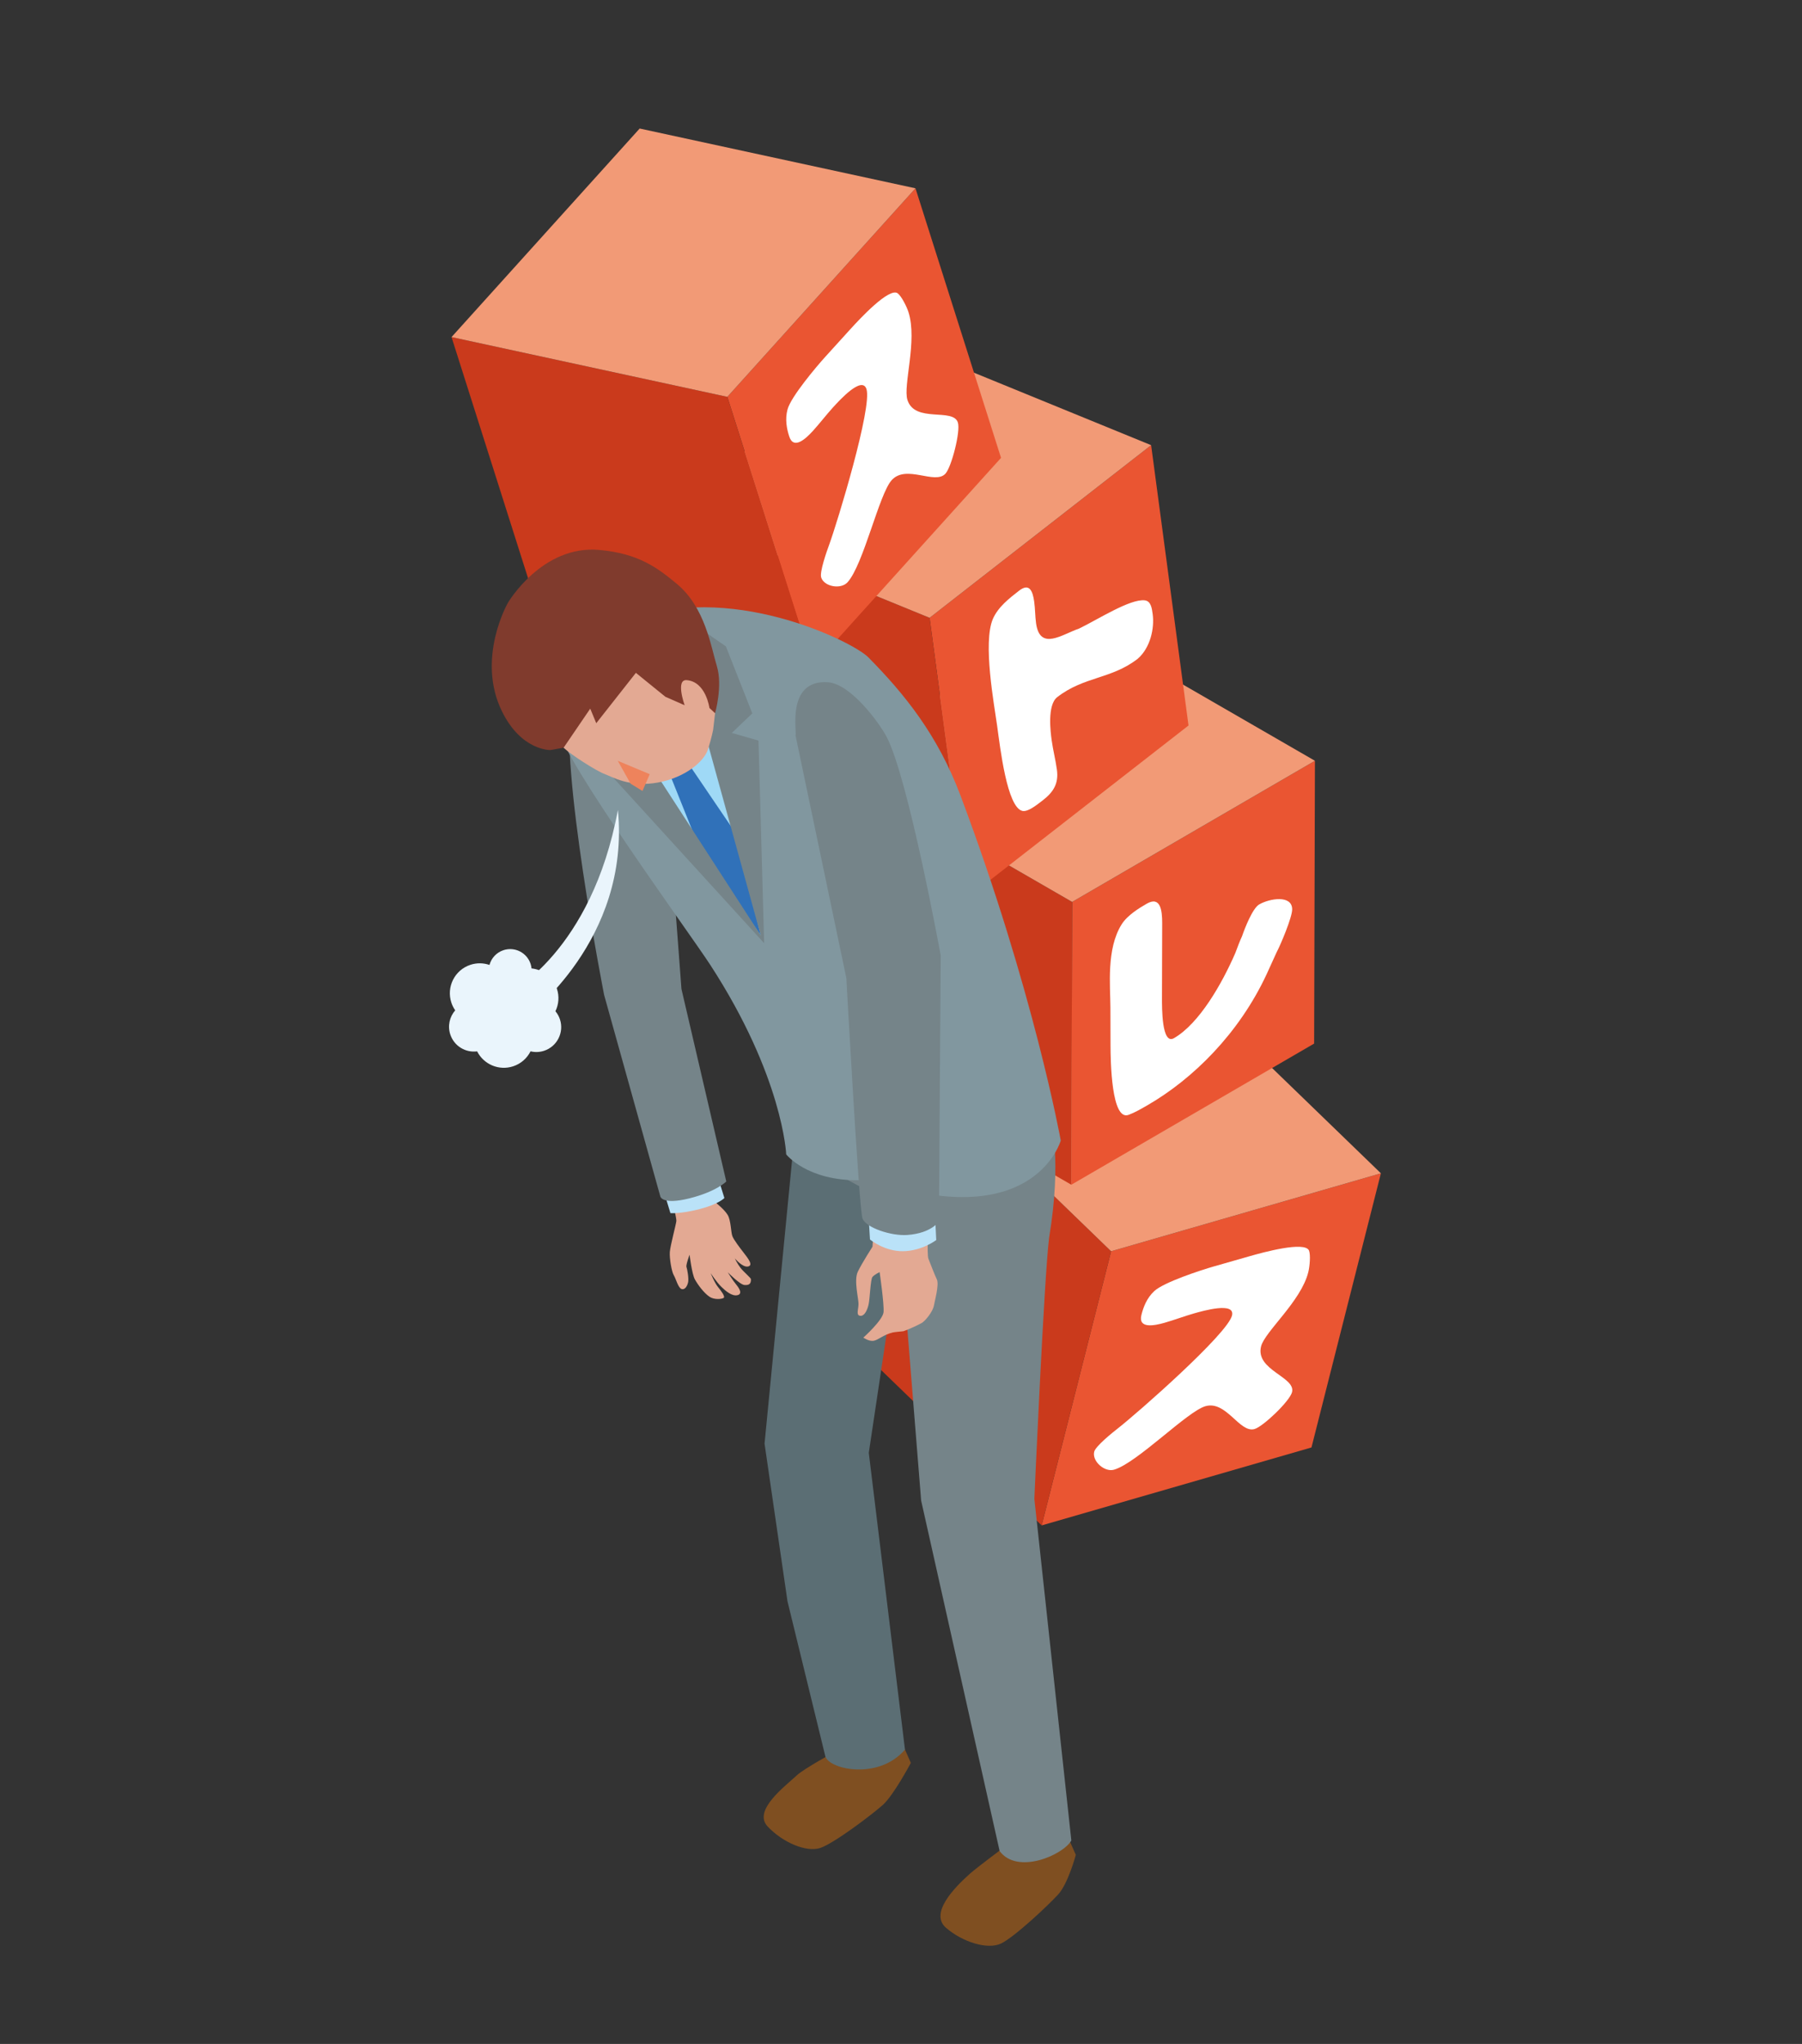 <?xml version="1.0" encoding="UTF-8"?>
<svg xmlns="http://www.w3.org/2000/svg" version="1.1" viewBox="0 0 271.863 308.282">
  <rect x="0" y="0" width="271.863" height="308.282" fill="#333333" stroke="none"/>
  <defs>
    <style>
      .cls-1 {
        fill: #758489;
      }

      .cls-2 {
        fill: #fff;
      }

      .cls-3 {
        fill: #7dccf3;
      }

      .cls-4 {
        fill: #803b2d;
      }

      .cls-5 {
        isolation: isolate;
      }

      .cls-6 {
        fill: #5b6e74;
      }

      .cls-7 {
        fill: #f29a76;
      }

      .cls-8 {
        fill: #9fd9f6;
      }

      .cls-9 {
        fill: #bae2f8;
      }

      .cls-10 {
        fill: #ea5532;
      }

      .cls-11 {
        fill: #7f4f21;
      }

      .cls-12 {
        fill: #3071b9;
      }

      .cls-13 {
        fill: #ee835c;
      }

      .cls-14 {
        fill: #ca3a1c;
      }

      .cls-15 {
        fill: #eaf5fc;
      }

      .cls-16 {
        fill: #81979f;
      }

      .cls-17 {
        fill: #e3a993;
      }
    </style>
  </defs>
  <!-- Generator: Adobe Illustrator 28.6.0, SVG Export Plug-In . SVG Version: 1.2.0 Build 709)  -->
  <g>
    <g id="_レイヤー_1" data-name="レイヤー_1">
      <g>
        <g>
          <g>
            <g class="cls-5">
              <polygon class="cls-10" points="167.628 188.725 157.154 230.075 197.858 218.318 208.332 176.968 167.628 188.725"/>
              <polygon class="cls-14" points="167.628 188.725 137.028 159.121 126.554 200.471 157.154 230.075 167.628 188.725"/>
              <polygon class="cls-7" points="208.332 176.968 177.731 147.364 137.028 159.121 167.628 188.725 208.332 176.968"/>
            </g>
            <path class="cls-2" d="M188.611,189.448c1.906-.545,8.26-2.294,8.878-.824.25.663.113,2.348-.11,3.25-1.089,4.406-6.577,8.985-7.126,11.204-.886,3.583,5.243,4.591,4.675,6.89-.336,1.357-4.356,5.198-5.667,5.573-2.248.642-4.255-4.347-7.401-3.448-2.733.781-10.349,8.594-13.797,9.58-1.422.406-3.336-1.287-2.983-2.715.205-.83,2.769-2.898,3.545-3.498,3.03-2.371,16.554-14.254,17.243-17.04.521-2.107-4.348-.715-5.778-.307-1.462.418-2.921.976-4.383,1.393-1.573.449-4.026.935-3.505-1.172.288-1.165.796-2.534,1.929-3.592,1.452-1.364,7.243-3.227,8.927-3.708l5.553-1.587Z"/>
          </g>
          <g>
            <g class="cls-5">
              <polygon class="cls-10" points="161.749 136.034 161.628 178.69 198.259 157.402 198.38 114.747 161.749 136.034"/>
              <polygon class="cls-14" points="161.749 136.034 124.876 114.746 124.755 157.402 161.628 178.69 161.749 136.034"/>
              <polygon class="cls-7" points="198.38 114.747 161.507 93.458 124.876 114.746 161.749 136.034 198.38 114.747"/>
            </g>
            <path class="cls-2" d="M172.992,136.311c2.096-1.21,2.339,1.021,2.344,2.879.011,3.765-.043,7.601-.032,11.366.004,1.398-.052,7.103,1.809,6.029,3.849-2.222,7.279-8.287,9.258-12.847.334-.893.64-1.728,1.011-2.527.398-1.16,1.579-4.214,2.588-4.796,1.588-.917,4.969-1.469,4.976.742.003,1.2-1.748,5.357-2.354,6.489l-1.51,3.318c-4.167,8.936-11.114,15.779-17.968,19.737-.944.545-1.925,1.111-2.834,1.447-2.606.994-2.732-8.099-2.739-10.466l-.016-5.705c-.009-3.33-.634-8.84,1.692-12.555.877-1.396,2.695-2.486,3.775-3.11Z"/>
          </g>
          <g>
            <g class="cls-5">
              <polygon class="cls-10" points="140.246 93.183 145.887 135.464 179.308 109.425 173.668 67.144 140.246 93.183"/>
              <polygon class="cls-14" points="140.246 93.183 100.837 77.068 106.477 119.35 145.887 135.464 140.246 93.183"/>
              <polygon class="cls-7" points="173.668 67.144 134.258 51.029 100.837 77.068 140.246 93.183 173.668 67.144"/>
            </g>
            <path class="cls-2" d="M153.749,89.09c1.541-1.194,2.051.026,2.277,1.646.15,1.075.137,2.231.281,3.265.589,4.234,3.951,1.667,6.5.801,2.78-1.341,7.666-4.495,9.885-4.256.97.106,1.092,1.247,1.205,2.053.299,2.15-.344,5.12-2.263,6.769-3.978,3.081-8.07,2.633-12.133,5.78-1.541,1.194-1.002,5.331-.841,6.488.213,1.531.579,2.916.792,4.447.295,2.117-.553,3.406-2.127,4.625-1.11.86-2.247,1.74-3.054,1.608-2.353-.478-3.388-9.634-3.833-12.827-.444-3.192-2.19-12.565-.641-16.147.778-1.793,2.502-3.129,3.952-4.252Z"/>
          </g>
          <g>
            <g class="cls-5">
              <polygon class="cls-10" points="109.732 59.856 122.64 100.512 151.023 69.058 138.116 28.401 109.732 59.856"/>
              <polygon class="cls-14" points="109.732 59.856 68.121 50.841 81.028 91.497 122.64 100.512 109.732 59.856"/>
              <polygon class="cls-7" points="138.116 28.401 96.505 19.386 68.121 50.841 109.732 59.856 138.116 28.401"/>
            </g>
            <path class="cls-2" d="M128.322,49.619c1.338-1.474,5.814-6.311,7.109-5.382.562.432,1.335,1.936,1.621,2.82,1.398,4.318-.85,11.103-.146,13.277,1.137,3.512,6.876,1.136,7.605,3.388.43,1.33-.955,6.708-1.871,7.717-1.577,1.737-5.908-1.449-8.112.98-1.91,2.105-4.255,12.754-6.665,15.409-.999,1.101-3.519.672-3.972-.728-.263-.813.83-3.928,1.173-4.847,1.318-3.607,6.543-20.835,5.659-23.565-.668-2.065-4.072,1.685-5.066,2.78-1.022,1.126-1.973,2.375-2.994,3.501-1.099,1.211-2.927,2.918-3.596.853-.37-1.142-.654-2.579-.255-4.07.514-1.925,4.452-6.561,5.634-7.864l3.875-4.27Z"/>
          </g>
          <g>
            <g>
              <path class="cls-17" d="M101.466,181.307s.604,2.398.575,2.843-.912,3.708-.986,4.677c-.074.968.282,3.005.598,3.515.316.51.652,1.9,1.165,2.077.513.177.883-.461,1-1.045.117-.584-.142-1.982-.253-2.281-.111-.299.47-1.843.47-1.843,0,0,.35,2.92.803,3.726.453.806,1.34,2.033,2.218,2.621.699.468,1.824.356,2.114.168.291-.188-.403-1.104-.813-1.597-.554-.665-1.138-2.137-1.138-2.137,0,0,.85,1.314,1.622,2.071.603.592,1.584,1.445,2.415,1.249.831-.196.245-1.082-.177-1.589-.533-.641-1.283-1.867-1.283-1.867,0,0,1.825,1.864,2.506,1.919.681.054,1.008-.139.992-.868-.004-.208-1.08-1.081-1.564-1.702-.484-.621-.87-1.445-.87-1.445,0,0,1.155,1.396,1.992,1.225.837-.171.015-1.216-.638-2.058-.542-.699-1.506-1.939-1.728-2.537-.222-.598-.203-2.37-.71-3.196-.507-.826-1.698-1.759-1.698-1.759l-.326-1.745-6.286,1.58Z"/>
              <g>
                <path class="cls-9" d="M108.459,178.022l.826,2.674s-.851.927-3.747,1.672c-2.896.745-4.393.604-4.393.604l-.733-2.408,8.047-2.541Z"/>
                <path class="cls-1" d="M93.531,93.247s-5.922,6.587-7.309,12.929c-1.944,8.894,4.918,43.882,4.918,43.882l8.482,30.405s.257,1.31,4.358.29c4.101-1.019,5.592-2.551,5.592-2.551l-6.762-29.031-1.082-14.388-6.829-21.136-1.368-20.399Z"/>
              </g>
            </g>
            <g>
              <path class="cls-11" d="M125.954,264.223s-4.656,2.54-5.699,3.514c-1.787,1.668-6.727,5.321-4.45,7.743,2.277,2.422,5.861,3.948,7.952,3.243,2.092-.705,7.771-5.012,9.419-6.476,1.648-1.464,4.24-6.354,4.24-6.354l-1.489-3.364-9.973,1.695Z"/>
              <path class="cls-11" d="M151.629,278.506s-4.228,3.149-5.294,4.098c-2.431,2.164-6.125,6.004-3.604,8.171,2.521,2.167,6.246,3.304,8.251,2.381,2.005-.923,7.196-5.808,8.679-7.438,1.483-1.63,2.647-5.949,2.647-5.949l-1.563-3.507-9.117,2.244Z"/>
              <path class="cls-6" d="M120.339,166.339l-4.993,51.404,3.462,23.786,5.726,23.449c.731,1.937,8.055,3.51,11.997-1.086l-5.459-44.763,7.34-49.009-18.073-3.782Z"/>
              <path class="cls-1" d="M158.541,168.935l-38.904-2.024v6.652l15.772,8.432,3.561,44.33,11.842,52.866c2.662,3.62,9.57.608,10.818-1.594l-5.579-51.53s1.468-33.287,2.224-39.364c1.96-11.818.266-17.769.266-17.769Z"/>
            </g>
            <g>
              <path class="cls-16" d="M131.005,99.145c5.507,5.585,10.475,11.73,13.907,20.857,11.012,29.285,15.123,52.021,15.123,52.021,0,0-3.751,13.347-26.188,6.65l-3.522-4.396-.606,3.733c-7.966.143-11.107-3.898-11.107-3.898,0,0-.469-11.699-11.482-28.621-3.152-4.843-22.305-31.075-22.751-35.333-.921-8.787,2.506-13.06,10.313-16.385,14.859-6.327,33.859,2.883,36.312,5.371Z"/>
              <polygon class="cls-8" points="98.181 98.006 107.961 97.523 115.003 141.496 91.424 111.392 98.181 98.006"/>
              <polygon class="cls-12" points="114.776 141.089 110.987 125.668 102.166 112.677 102.652 107.786 99.989 106.889 95.946 109.304 96.035 110.71 100.016 114.201 105.307 127.39 114.776 141.089"/>
              <path class="cls-1" d="M113.498,107.599l-3.985-10.107-4.062-2.812-10.184.91-5.434,8.475,1.068,9.754,3.605.628-2.194,2.625,22.971,25.186-.852-30.556-4.029-1.151,3.096-2.952ZM91.04,104.437l4.186-7.838,7.111-.57,12.44,45.06-23.736-36.652Z"/>
              <polygon class="cls-3" points="102.336 96.029 95.225 96.599 91.04 104.437 96.291 112.461 97.713 108.391 105.053 107.868 102.336 96.029"/>
            </g>
            <g>
              <path class="cls-4" d="M76.618,90.934s-4.802,8.372-.892,16.348c2.931,5.98,7.308,5.846,7.308,5.846l1.992-.348,22.854-5.209s1.181-4.083.275-7.082c-.906-2.999-1.782-8.875-6.026-12.411-2.962-2.468-5.819-4.603-11.724-5.132-8.661-.776-13.786,7.987-13.786,7.987Z"/>
              <path class="cls-17" d="M107.032,106.79s-.521-3.969-3.432-4.204c-1.723-.139-.311,3.784-.311,3.784l-2.901-1.273-4.454-3.613-5.979,7.596-.909-2.196-4.019,5.896c1.17,1.102,4.949,3.503,6.173,3.958,1.225.455,3.815,2.052,8.031,1.295,4.216-.757,7.013-3.232,7.571-4.99.559-1.758.785-2.952.785-2.952l.294-2.52-.848-.782Z"/>
              <polygon class="cls-13" points="93.201 114.753 95.136 118.201 96.927 119.3 98.024 116.768 93.201 114.753"/>
            </g>
            <g>
              <path class="cls-17" d="M131.975,182.952l-.344,5.088s-1.579,2.449-2.212,3.765c-.633,1.317.132,4.087.102,4.928-.03.841-.391,1.659.26,1.73.651.071,1.069-.879,1.261-1.709.192-.83.283-3.787.579-4.147s1.083-.742,1.083-.742c0,0,.705,4.829.595,6.045s-3.048,3.839-3.048,3.839c0,0,.828.596,1.542.481.715-.115,1.471-.916,2.922-1.263.192-.046,1.567-.178,1.567-.178,0,0,1.016-.321,2.739-1.223.53-.277,1.739-1.734,1.886-2.702.081-.534.813-3.107.431-3.894-.382-.787-.989-2.437-1.27-3.108s.049-6.358.049-6.358l-8.146-.55Z"/>
              <g>
                <path class="cls-9" d="M131.024,183.284l10.041.01.184,3.741s-2.152,1.642-4.99,1.683c-2.839.041-5.007-1.766-5.007-1.766l-.227-3.668Z"/>
                <path class="cls-1" d="M120.014,110.893c.311-.059-1.558-8.401,4.863-7.994,3.438.218,7.727,6.052,8.866,8.201,3.292,6.212,8.178,33.007,8.178,33.007l-.266,40.097s-1.058,1.79-4.763,2.065c-2.423.18-6.244-1.086-6.772-2.491s-2.434-36.253-2.434-36.253l-7.672-36.633Z"/>
              </g>
            </g>
          </g>
        </g>
        <g>
          <path class="cls-15" d="M76.869,149.72l2.616,3.594s15.643-11.519,13.735-31.146c-3.967,21.351-16.351,27.552-16.351,27.552Z"/>
          <path class="cls-15" d="M84.024,149.14c-.576-1.745-2.114-2.9-3.831-3.076-.024-.229-.07-.459-.145-.687-.561-1.7-2.393-2.623-4.093-2.063-1.072.354-1.834,1.213-2.111,2.226-.899-.308-1.901-.341-2.874-.02-2.369.781-3.656,3.335-2.875,5.703.14.425.339.814.582,1.163-.843.967-1.173,2.338-.742,3.645.574,1.74,2.298,2.776,4.05,2.546.991,1.961,3.288,2.959,5.438,2.25,1.185-.391,2.099-1.225,2.619-2.257.655.157,1.359.143,2.045-.083,1.969-.649,3.039-2.772,2.39-4.742-.152-.462-.388-.872-.681-1.224.494-1.019.61-2.222.227-3.382Z"/>
        </g>
      </g>
    </g>
  </g>
</svg>